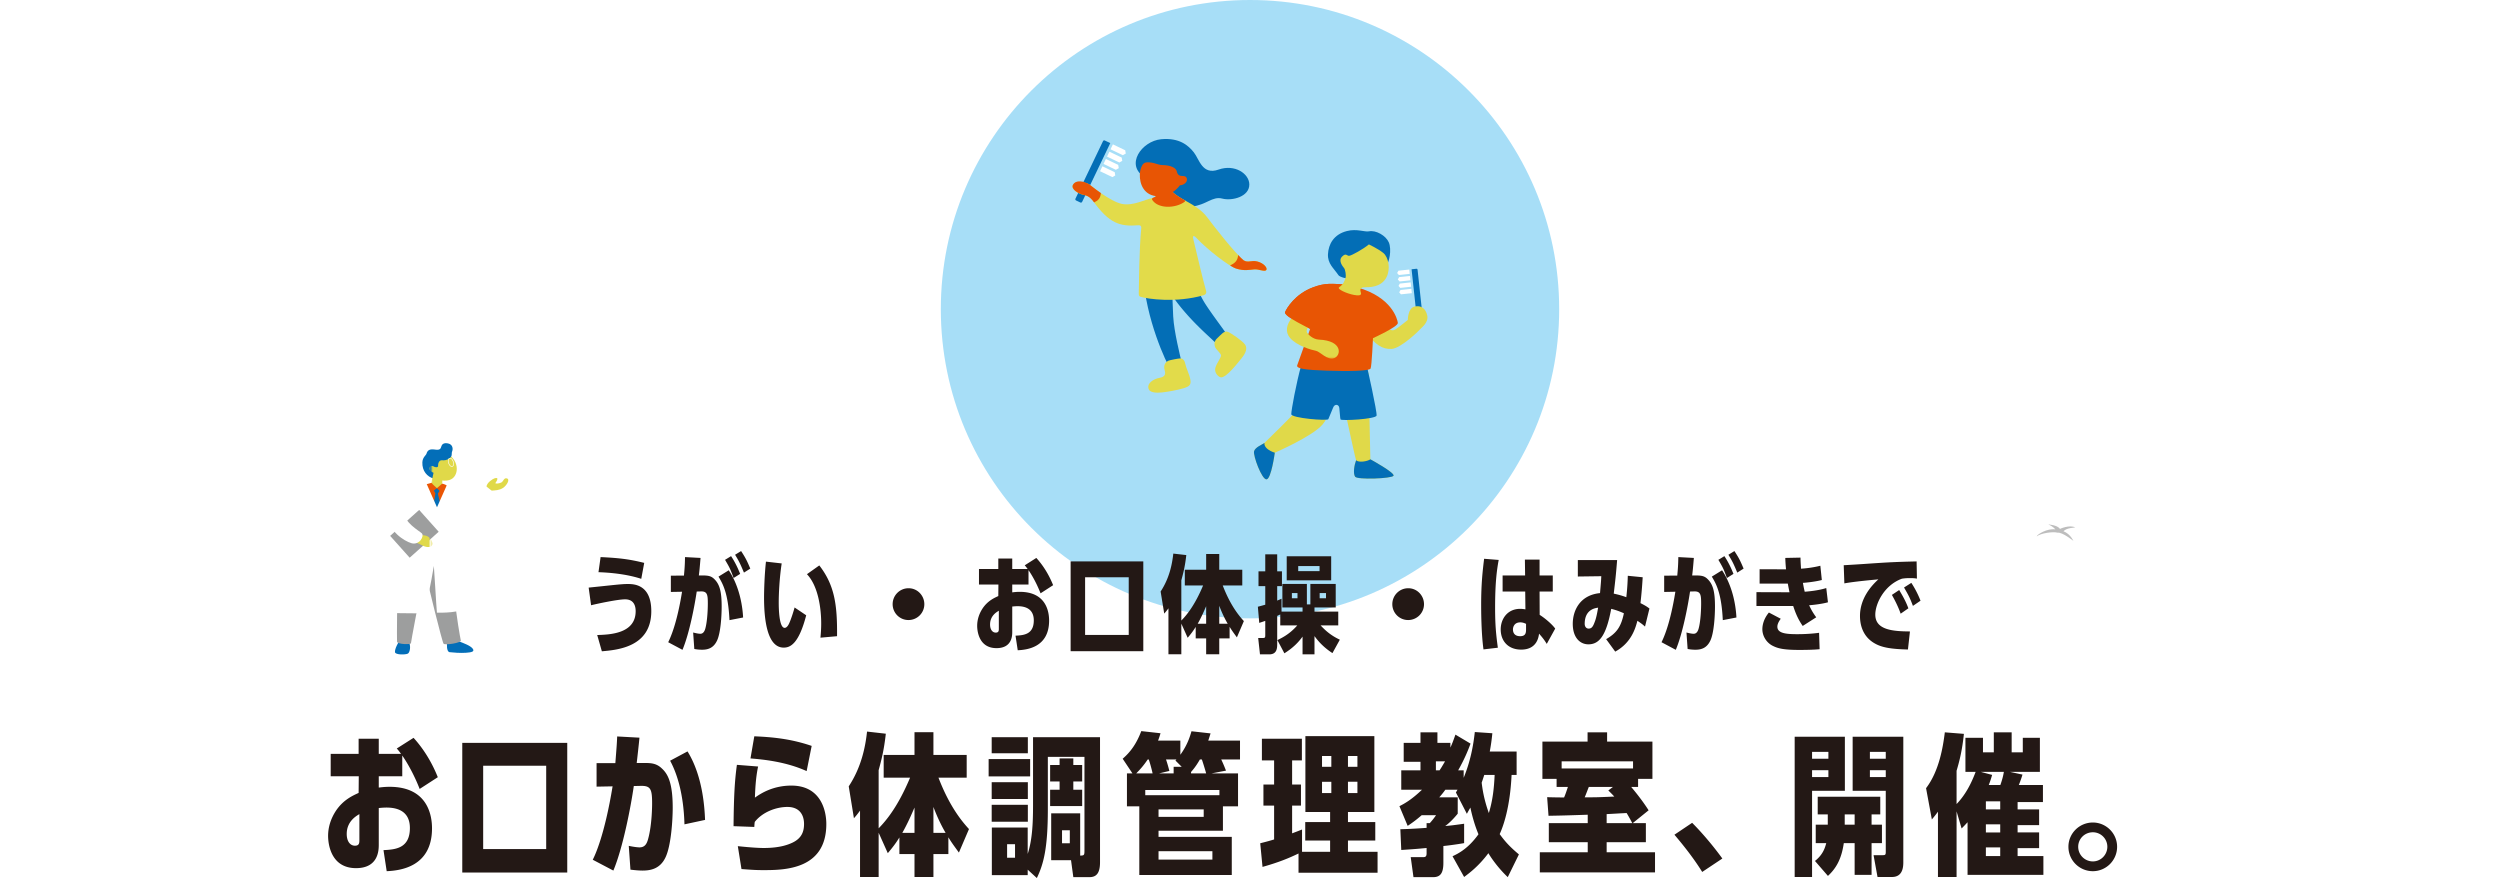 <svg xmlns="http://www.w3.org/2000/svg" xmlns:xlink="http://www.w3.org/1999/xlink" viewBox="0 0 1065 374.051" xml:space="preserve"><pattern x="32.808" y="1960.865" width="38.132" height="38.132" patternUnits="userSpaceOnUse" id="g" viewBox="0 -38.132 38.132 38.132" overflow="visible"><path fill="none" d="M0-38.132h38.132V0H0z"/><path fill="#E0D949" d="M0-38.132h38.132V0H0z"/></pattern><pattern x="32.808" y="1960.865" width="38.132" height="38.132" patternUnits="userSpaceOnUse" id="a" viewBox="0 -38.132 38.132 38.132" overflow="visible"><path fill="none" d="M0-38.132h38.132V0H0z"/><path fill="#E0D949" d="M0-38.132h38.132V0H0z"/></pattern><circle fill="#A7DEF7" cx="532.5" cy="131.713" r="131.713"/><g fill="#231815"><path d="M254.412 270.525c5.22-.18 16.38-.495 16.38-10.169 0-2.16-.721-5.04-4.5-5.04-3.15 0-11.97 1.89-14.489 2.52l-1.035-7.515c1.305-.135 7.02-.72 8.189-.855 5.175-.54 6.795-.675 8.415-.675 2.43 0 10.079 0 10.079 11.564 0 15.344-14.489 16.514-21.059 17.099l-1.98-6.929zm18.765-23.939c-4.635-1.53-10.755-2.565-18.225-2.835l.9-6.435c8.189.405 12.194.9 18.584 2.475l-1.259 6.795zM298.43 237.677c-.36 4.365-.45 5.31-.72 7.47h1.71c2.744 0 3.779.45 4.949 1.62 2.205 2.205 3.061 5.265 3.061 11.609 0 3.87-.405 11.25-1.98 14.535-1.35 2.834-3.42 3.87-6.3 3.87-1.484 0-2.34-.135-3.375-.315l-.495-7.02c1.71.45 2.655.54 3.016.54.449 0 1.62-.045 2.205-2.34.854-3.195 1.034-8.37 1.034-10.529 0-3.78-.225-5.265-3.015-5.175l-1.71.045c-.854 5.76-3.104 17.819-6.074 24.839l-6.075-3.24c.81-1.665 3.645-7.515 5.895-21.509l-4.77.09v-6.93l5.58-.045c.27-2.925.404-4.635.449-7.875l6.615.36zm12.329 26.504c-.54-11.475-2.835-15.479-4.68-18.539l4.365-2.7c4.994 7.515 5.939 16.424 6.119 20.114l-5.804 1.125zm1.755-17.954c-1.395-3.78-1.574-4.23-3.645-7.74l2.565-1.575c1.979 2.97 3.104 5.669 3.869 7.56l-2.789 1.755zm4.41-2.295c-1.35-3.195-1.845-4.455-3.78-7.605l2.565-1.575c2.07 3.15 2.655 4.5 3.915 7.47l-2.7 1.71zM343.443 262.111c-3.195 12.33-6.885 13.77-9.585 13.77-7.2 0-8.37-12.464-8.37-21.329 0-2.88.181-9.585.811-15.299l6.705.765c-.945 6.12-1.261 12.915-1.261 16.604 0 2.61.136 10.845 2.521 10.845.944 0 1.619-1.26 1.89-1.845.81-1.71 2.024-5.535 2.34-6.84l4.949 3.329zm6.074 9.539c.135-1.53.315-3.51.315-6.075 0-6.39-1.26-15.929-6.075-20.969l5.265-3.735c6.525 8.415 7.695 16.785 7.56 30.149l-7.065.63zM393.765 257.386a6.741 6.741 0 0 1-6.75 6.75c-3.779 0-6.749-3.06-6.749-6.75 0-3.78 3.06-6.795 6.749-6.795 3.69-.045 6.75 3.015 6.75 6.795zM425.278 237.947h5.939v4.455h6.57c-.45-.585-.72-.99-1.26-1.575l4.949-3.15c4.095 4.5 6.21 9.27 7.155 11.61l-5.355 3.465c-1.755-4.5-3.869-8.055-5.13-9.855v6.12h-6.93v3.33c.766-.09 1.755-.225 3.195-.225 11.52 0 12.51 8.865 12.51 12.24 0 11.52-9.585 12.464-13.365 12.645l-.944-6.21c3.42-.18 7.784-.45 7.784-6.524 0-4.275-2.744-6.03-6.885-6.03-.989 0-1.71.09-2.295.135v10.754c0 1.53 0 6.975-6.704 6.975-7.965 0-8.235-8.19-8.235-9.495 0-2.7.855-5.22 2.341-7.47 2.159-3.195 4.904-4.41 6.659-5.22l.045-4.905h-8.279v-6.615h8.234v-4.455zm.224 22.229c-.899.54-3.734 2.115-3.734 5.85 0 2.205 1.035 3.465 2.43 3.465 1.305 0 1.305-.9 1.305-1.71v-7.605zM456.088 239.162h30.959v38.249h-30.959v-38.249zm24.749 6.75h-18.584v24.569h18.584v-24.569zM504.732 249.421v-6.705h9.09v-6.705h5.58v6.705h9.81v6.705h-8.325c3.33 8.685 7.065 13.049 9 15.165l-2.97 6.93c-1.575-2.16-2.205-3.015-3.104-4.5v4.95h-4.41v6.75h-5.58v-6.75h-4.455v-4.905c-1.034 1.665-1.8 2.7-3.419 4.635l-2.7-6.03v13.05h-5.49v-19.574c-.854 1.17-1.125 1.485-1.8 2.25l-1.529-9.405c3.734-5.67 4.904-11.609 5.399-16.154l5.535.63c-.54 4.905-1.306 7.785-2.115 10.754v17.145c2.43-2.475 5.805-6.66 9.27-14.939h-7.787zm9.089 16.29v-7.47c-1.035 2.385-2.069 4.77-3.6 7.47h3.6zm5.581 0h3.6c-.45-.765-2.069-3.555-3.6-7.65v7.65zM567.622 278.22c-4.095-2.655-6.3-5.4-7.649-7.245v7.785h-5.085v-7.56c-1.574 2.16-3.779 4.635-7.739 7.109l-2.97-5.625c1.71-.855 5.085-2.385 8.459-6.255h-7.244v-4.68l-1.305.63v12.104c0 2.07-.36 4.275-3.42 4.275h-3.915l-.766-6.975h1.936c.99 0 1.08-.18 1.08-1.305v-5.985c-.811.27-1.26.45-2.565.855l-.585-6.885c1.396-.36 1.845-.495 3.15-.855v-7.919h-2.88v-6.3h2.88v-7.245h5.085v7.245h2.024v6.3h-2.024v6.165c.944-.405 1.215-.495 1.845-.81v5.49h8.954v-1.755h-8.595v-10.034h10.44v8.729h1.484v-8.729h10.8v10.034h-9.045v1.755h10.125v5.895h-7.515c1.665 1.755 4.005 4.14 8.189 6.075l-3.149 5.716zm-19.483-31.004v-10.259h18.943v10.259h-18.943zm4.59 5.445h-2.386v2.205h2.386v-2.205zm9.404-11.519h-9.09v2.16h9.09v-2.16zm2.745 11.519h-2.7v2.205h2.7v-2.205zM606.628 257.386a6.741 6.741 0 0 1-6.75 6.75c-3.779 0-6.749-3.06-6.749-6.75 0-3.78 3.06-6.795 6.749-6.795 3.691-.045 6.75 3.015 6.75 6.795zM631.962 276.645c-.989-7.064-.989-17.144-.989-19.079 0-8.91.63-14.399 1.26-19.529l6.21.495c-.766 4.095-1.53 9.63-1.53 20.249 0 7.515.405 11.52 1.17 17.145l-6.121.719zm17.64-38.248h6.255v6.75h5.625v6.84h-5.625l.045 9.944c2.475 1.575 5.31 4.05 6.614 5.85l-3.6 6.524c-1.08-1.8-1.979-2.88-3.284-4.365-.181 1.44-.9 6.795-7.605 6.795-5.624 0-8.729-3.735-8.729-8.595 0-4.455 2.835-8.775 8.325-8.775.854 0 1.664.135 2.204.225l-.09-7.604h-9.629v-6.84h9.584l-.09-6.749zm.495 27.359c-.495-.225-1.35-.63-2.43-.63-2.835 0-3.15 2.34-3.15 3.015 0 1.53.811 2.88 3.061 2.88 2.52 0 2.52-1.665 2.52-3.15v-2.115zM700.775 266.926c-.72-.675-1.26-1.125-3.24-2.475-.81 3.015-2.475 9.314-9.449 13.14l-3.87-5.31c4.41-2.565 6.345-5.175 7.56-11.024-2.024-.9-3.42-1.395-5.399-1.89-2.16 11.655-5.22 15.12-9.72 15.12-3.51 0-6.66-2.79-6.66-8.729 0-5.58 2.971-12.24 11.61-13.095.404-4.68.449-5.175.539-7.2l-9.989.135v-7.02h16.739c-.54 6.795-.81 8.91-1.439 14.31 1.215.27 3.06.675 5.354 1.53.495-4.41.585-7.515.63-9.134l6.345.63c-.27 4.41-.495 6.975-.945 11.024 2.25 1.125 2.926 1.62 3.825 2.295l-1.891 7.693zm-24.03.855c1.395 0 1.935-.9 2.835-3.465.315-.945.675-2.25 1.215-5.445-4.949.585-5.67 4.365-5.715 6.705-.045 1.44.72 2.205 1.665 2.205zM721.582 237.677c-.36 4.365-.45 5.31-.72 7.47h1.71c2.744 0 3.779.45 4.949 1.62 2.205 2.205 3.061 5.265 3.061 11.609 0 3.87-.405 11.25-1.98 14.535-1.35 2.834-3.42 3.87-6.3 3.87-1.484 0-2.34-.135-3.375-.315l-.495-7.02c1.71.45 2.655.54 3.016.54.449 0 1.62-.045 2.205-2.34.854-3.195 1.034-8.37 1.034-10.529 0-3.78-.225-5.265-3.015-5.175l-1.71.045c-.854 5.76-3.104 17.819-6.074 24.839l-6.075-3.24c.81-1.665 3.645-7.515 5.895-21.509l-4.77.09v-6.93l5.58-.045c.27-2.925.404-4.635.449-7.875l6.615.36zm12.329 26.504c-.54-11.475-2.835-15.479-4.68-18.539l4.365-2.7c4.994 7.515 5.939 16.424 6.119 20.114l-5.804 1.125zm1.755-17.954c-1.395-3.78-1.574-4.23-3.645-7.74l2.565-1.575c1.979 2.97 3.104 5.669 3.869 7.56l-2.789 1.755zm4.41-2.295c-1.35-3.195-1.845-4.455-3.78-7.605l2.565-1.575c2.07 3.15 2.655 4.5 3.915 7.47l-2.7 1.71zM767.008 237.542c.046 2.205.136 3.06.226 4.725 2.114-.135 5.22-.495 8.234-1.26l.63 6.075c-2.654.72-6.93 1.17-8.055 1.215.36 2.07.495 2.61.766 3.78 1.305-.09 5.895-.495 9.179-1.575l.721 6.075c-2.25.63-5.625 1.08-8.01 1.26.63 1.35 1.305 2.79 3.015 5.13l-5.76 3.69c-2.024-2.925-3.06-5.49-4.05-8.505h-15.659v-5.895l13.68.045h.404c-.495-2.385-.54-2.7-.72-3.69h-12.015v-6.12l11.25.045c-.136-1.62-.226-2.475-.315-4.86l6.479-.135zm8.146 39.013c-2.431.27-6.12.315-8.64.315-6.795 0-9.135-.675-11.16-1.665-2.7-1.26-4.59-4.14-4.59-7.155 0-1.71.54-4.41 2.79-7.11l5.04 2.655c-1.08 1.485-1.44 2.52-1.44 3.375 0 2.835 3.735 3.195 8.415 3.195 3.06 0 6.345-.18 9.359-.585l.226 6.975zM812.785 276.69c-7.739-.18-11.294-.99-14.084-2.565-6.075-3.375-6.345-9.675-6.345-11.745 0-7.604 5.04-13.049 7.829-15.569-1.17.09-10.529.945-14.489 1.71l-.27-7.74c1.8-.09 8.279-.495 10.709-.675 9.271-.63 11.52-.72 20.34-.945l.135 7.335c-.765-.135-1.35-.225-2.925-.225-1.98 0-3.015.18-3.51.27-7.56 2.79-11.295 10.665-11.295 15.299 0 6.525 7.47 7.11 14.76 7.155l-.855 7.695zm-3.104-15.254c-1.17-3.375-2.88-6.48-3.735-8.01l3.105-2.07c1.125 1.89 2.745 4.544 3.915 7.785l-3.285 2.295zm5.22-3.33c-1.395-3.735-1.979-4.68-3.78-7.83l3.105-1.98c.585.9 2.43 3.735 3.915 7.604l-3.24 2.206zM152.774 314.704h8.58v6.435h9.49c-.65-.845-1.04-1.43-1.82-2.275l7.15-4.55c5.915 6.5 8.971 13.39 10.335 16.771l-7.734 5.005c-2.535-6.5-5.591-11.636-7.411-14.236v8.84h-10.01v4.811c1.104-.13 2.535-.325 4.615-.325 16.641 0 18.07 12.806 18.07 17.681 0 16.641-13.846 18.006-19.306 18.266l-1.365-8.97c4.94-.26 11.246-.65 11.246-9.425 0-6.175-3.966-8.71-9.945-8.71-1.431 0-2.471.13-3.315.195v15.536c0 2.21 0 10.076-9.686 10.076-11.506 0-11.896-11.831-11.896-13.716 0-3.9 1.235-7.54 3.38-10.791 3.12-4.615 7.086-6.37 9.621-7.54l.064-7.085h-11.96v-9.555h11.896v-6.438zm.324 32.11c-1.3.78-5.395 3.055-5.395 8.451 0 3.185 1.495 5.005 3.51 5.005 1.885 0 1.885-1.3 1.885-2.47v-10.986zM196.927 316.458h44.721v55.252h-44.721v-55.252zm35.751 9.751h-26.846V361.7h26.846v-35.491zM272.405 314.249c-.13 1.69-.976 9.23-1.17 10.79h3.444c2.666 0 4.94.13 7.216 2.275 2.34 2.145 4.68 5.59 4.68 16.771 0 5.395-.715 16.25-3.055 21.126-2.34 5.005-6.5 5.655-9.815 5.655-1.69 0-3.445-.195-5.135-.39l-.716-10.141c2.08.455 3.836.65 4.551.65 2.145 0 3.055-1.3 3.64-3.38 1.756-6.175 1.756-14.755 1.756-15.341 0-6.24-.65-7.605-5.07-7.475l-2.73.065c-1.3 9.036-4.68 26.456-8.71 36.012l-8.775-4.615c.975-1.95 5.005-10.335 8.45-31.267l-6.825.13v-10.01h7.995c.52-6.695.65-8.061.78-11.375l9.489.52zm19.175 36.921c-.391-13.846-3.511-22.296-6.11-27.106l7.41-3.965c6.63 10.66 7.28 24.506 7.476 29.186l-8.776 1.885zM314.309 360.465c6.175.65 9.36.78 11.05.78 7.15 0 10.66-1.56 12.091-2.21 4.225-1.95 5.07-5.005 5.07-8.061 0-3.445-1.625-7.215-7.086-7.215-4.68 0-10.53 2.08-13.91 6.371-.13.91-.13 1.3-.195 2.145l-8.84-.325c.13-13.391.52-19.5 1.43-26.131l9.035.715c-1.04 4.875-1.234 9.88-1.364 13.261 2.535-1.82 7.735-5.135 15.535-5.135 12.351 0 14.886 10.335 14.886 16.38 0 19.501-18.006 19.631-26.846 19.631-3.706 0-5.655-.195-9.296-.455l-1.56-9.751zm29.315-31.981c-8.905-4.03-18.46-4.94-23.921-5.395l1.625-9.425c7.346.325 15.341.975 24.441 4.095l-2.145 10.725zM376.447 331.279v-9.685h13.13v-9.686h8.061v9.686h14.171v9.685h-12.025c4.81 12.546 10.205 18.851 13 21.906l-4.29 10.01c-2.275-3.12-3.186-4.355-4.485-6.5v7.15h-6.37v9.75h-8.061v-9.75h-6.435v-7.085c-1.495 2.405-2.601 3.9-4.94 6.695l-3.9-8.71v18.851h-7.93V345.32c-1.235 1.69-1.625 2.145-2.601 3.25l-2.21-13.586c5.396-8.19 7.085-16.771 7.8-23.335l7.996.91c-.78 7.085-1.886 11.246-3.056 15.536v24.766c3.511-3.575 8.386-9.621 13.391-21.581h-11.246zm13.13 23.531v-10.79c-1.495 3.445-2.99 6.89-5.2 10.791h5.2zm8.061 0h5.2c-.649-1.105-2.99-5.135-5.2-11.051v11.051zM438.839 323.349v7.41h-17.68v-7.41h17.68zm-.975-9.296v6.825h-15.405v-6.825h15.405zm0 19.176v7.15h-15.405v-7.15h15.405zm0 9.621v7.215h-15.405v-7.215h15.405zm2.21-28.797h28.536v53.302c0 4.615-1.56 6.305-4.485 6.305h-6.89l-.976-7.215h-8.45V346.49h12.351v18.005c1.82-.065 1.82-.195 1.82-2.665v-39.392h-15.6v22.296c0 16.641-1.82 23.336-4.681 29.316l-3.899-3.575v2.34h-15.276v-20.281H437.8v11.246c1.885-5.85 2.274-12.61 2.274-20.736v-28.991zm-7.669 45.567h-3.38v5.785h3.38v-5.785zm18.98-36.531h5.851v2.795h3.77v7.02h-3.77v3.51h3.77v6.956h-13.65v-6.956h4.03v-3.51h-4.03v-7.02h4.03v-2.795zm4.355 30.616h-3.315v5.525h3.315v-5.525zM527.403 329.459V343.5h-6.436v10.4h-27.431v2.6h31.201v16.25h-39.392V343.5h-5.266v-14.041h2.341l-4.16-6.24c3.314-2.86 5.85-6.305 7.93-11.766l8.19.91a35.252 35.252 0 0 1-1.04 3.12h9.49v6.045c3.056-4.226 4.096-7.8 4.745-10.011l8.126.91c-.391 1.235-.521 1.69-.976 3.055h13.521v8.06h-7.995a64.947 64.947 0 0 1 2.015 4.746l-6.11 1.17h11.247zm-38.482-5.916c-1.82 2.666-2.99 3.965-4.875 5.916h6.955c-.391-1.885-1.17-4.615-1.625-5.916h-.455zm30.551 15.211v-2.21h-31.591v2.21h31.591zm-6.695 6.045h-19.24v3.186h19.24v-3.186zm3.705 17.811h-22.945v3.575h22.945v-3.575zm-16.511-35.946h3.445l-2.665-2.665c.13-.195.195-.195.391-.455h-4.421c.195.521.78 2.275 1.431 4.875l-4.355 1.04h6.175v-2.795zm11.181-3.121c-.845 1.43-1.82 3.12-3.77 5.331v.585h6.435c-.52-1.95-1.56-5.2-1.82-5.916h-.845zM566.629 358.06h-10.596v-7.865h10.596v-4.29h-10.53v-32.307h29.381v32.307h-11.246v4.29h11.636v7.865h-11.636v4.81h12.611v8.905h-33.672v-8.19c-4.29 2.08-8.646 3.835-15.34 5.72l-.976-10.075c3.575-.91 4.226-1.105 5.915-1.625v-14.431h-4.55v-8.97h4.55v-10.271h-5.2v-9.23h17.031v9.23h-4.16v10.271h3.77v8.97h-3.77v11.831c2.6-.975 2.859-1.105 4.225-1.625v9.49h11.961v-4.81zm.52-36.011h-3.965v4.615h3.965v-4.615zm-3.965 10.985v4.81h3.965v-4.81h-3.965zm15.08-6.37v-4.615h-4.03v4.615h4.03zm-4.03 11.18h4.03v-4.81h-4.03v4.81zM642.308 373.661c-4.615-4.355-7.67-9.166-8.255-10.206-4.226 5.655-8.256 8.581-10.336 10.141l-4.94-8.84c2.405-1.105 6.695-3.25 11.051-9.36-1.69-4.03-2.795-8.255-3.445-11.375-.78 1.365-.975 1.69-1.495 2.665l-4.68-9.1c.455-.715.52-.91.715-1.17h-5.2c-.715.975-1.17 1.625-2.601 3.25h7.866v6.955c-2.405 2.99-4.485 4.68-5.331 5.265 3.186-.26 6.176-.715 8.061-.975v8.255c-3.575.65-8.061 1.17-8.84 1.235v7.15c0 4.225-1.171 6.11-4.29 6.11h-8.451l-1.17-8.516h5.33c.976 0 1.431-.325 1.431-1.625v-2.275c-4.16.39-4.811.455-10.791.845l-.39-8.84c2.535-.065 5.915-.195 11.181-.585v-2.015h1.365a28.901 28.901 0 0 0 2.665-3.38h-6.11c-2.275 1.95-3.641 2.99-5.98 4.55l-3.51-8.385c1.885-.975 4.939-2.535 9.62-7.021h-8.841v-8.255h8.19v-3.64h-7.15v-8.06h7.15v-4.485h7.216v4.485h5.524v2.015c.78-1.69 1.235-2.925 2.146-5.525l6.436 3.835c-1.105 2.99-2.535 6.5-5.266 11.375h2.34v3.186c2.796-6.826 4.096-13.456 4.745-19.501l7.476.52c-.325 3.185-.585 4.94-1.104 7.8h11.44v9.945h-2.146c-.65 14.105-3.64 22.101-5.07 25.221 2.21 3.055 4.226 5.33 8.19 8.645l-4.746 9.686zm-30.616-49.337v3.835h1.561c.779-1.17.975-1.495 2.34-3.835h-3.901zm20.605 5.785a99.007 99.007 0 0 1-1.104 3.315c.325 2.6.91 6.955 3.055 12.935 1.69-5.59 2.21-10.595 2.471-16.25h-4.422zM703.933 315.938v15.86h-6.109v3.445h-2.926c3.705 4.42 5.916 7.605 7.41 9.945l-6.76 5.46h5.59v8.125h-16.705v4.29h20.605v8.581h-49.077v-8.581h20.411v-4.29h-16.575v-8.125h16.575v-3.575c-11.375.39-13.586.39-16.706.455l-.585-7.931c1.17.065 6.24.13 7.216.13.585-1.3 1.17-3.12 1.625-4.485h-4.811v-3.445h-6.045v-15.86h19.24v-3.965h8.32v3.965h19.307zm-8.255 11.441v-3.055h-30.421v3.055h30.421zm-18.851 7.865c-.715 1.82-1.495 3.9-1.755 4.42 4.615 0 5.395 0 12.61-.325-1.04-1.17-1.561-1.625-2.535-2.6l1.95-1.495h-10.27zm7.606 15.406h10.92c-.13-.195-1.104-2.146-2.405-4.291-4.095.195-4.55.26-8.515.455v3.836zM725.141 371.451c-4.16-6.695-9.035-12.546-11.831-15.861l7.541-5.07c4.55 4.55 9.295 10.271 12.87 15.211l-8.58 5.72zM771.94 336.869v36.727h-7.41v-59.737h21.386v23.011H771.94zm6.955-13.65v-2.925h-6.955v2.925h6.955zm-6.955 4.875v2.925h6.955v-2.925h-6.955zm25.35 23.206h4.42v7.865h-4.42v13.521h-7.215v-13.521h-4.615c-.976 6.76-3.25 10.726-6.761 13.976l-5.524-6.37c3.185-2.535 4.16-5.135 4.81-7.605H773.5V351.3h5.136v-4.355h-4.29v-7.541h26.65v7.541h-3.705v4.355zm-11.44-4.355v4.355h4.226v-4.355h-4.226zm3.38-10.076v-23.011h21.581v53.302c0 1.69 0 6.436-4.81 6.436h-6.176l-1.689-9.295h3.899c1.04 0 1.301-.13 1.301-1.365V336.87H789.23zm14.106-13.65v-2.925h-6.761v2.925h6.761zm-6.761 7.8h6.761v-2.925h-6.761v2.925zM833.5 345.645v27.951h-7.931v-27.821c-.845 1.17-1.3 1.755-2.6 3.315l-2.471-13.326c5.525-7.215 7.216-17.421 7.996-23.791l8.125.65c-.715 6.89-1.82 11.375-3.12 15.73v14.17c3.771-3.9 6.24-8.71 8.125-13.715h-4.354v-14.496h7.475v6.175h4.615v-8.516h7.605v8.516h4.745v-6.175h7.28v14.496h-12.806l5.396 1.17c-.65 2.21-1.43 4.095-1.561 4.42h10.271v7.28H859.5v3.12h9.165v6.695H859.5v3.12h9.165v6.695H859.5v3.38h10.985v7.995H838.18V350.26a57.374 57.374 0 0 1-2.535 2.665l-2.145-7.28zm18.655-11.246c.91-2.535 1.301-4.42 1.495-5.59h-9.88l4.875 1.3c-.521 1.82-.78 2.6-1.43 4.29h4.94zm-6.174 6.955v3.445h6.11v-3.445h-6.11zm0 9.816v3.445h6.11v-3.445h-6.11zm0 9.815v3.706h6.11v-3.706h-6.11zM901.886 360.725c0 5.785-4.68 10.4-10.335 10.4-5.721 0-10.4-4.615-10.4-10.4 0-5.72 4.68-10.335 10.4-10.335 5.655 0 10.335 4.615 10.335 10.335zm-16.575 0a6.242 6.242 0 0 0 6.24 6.24c3.444 0 6.175-2.86 6.175-6.24s-2.73-6.175-6.175-6.175-6.24 2.73-6.24 6.175z"/></g><path fill="#FFF" d="m597.874 115.087-2.143.231-.553.993.748.855 2.147-.233 2.472-.267-.098-.921-.101-.925zM598.17 117.826l-2.147.234-.553.994.752.852 2.147-.23 2.472-.268-.099-.923-.1-.925zM598.466 120.567l-2.147.234-.553.994.751.852 2.147-.23 2.472-.268-.098-.923-.101-.925zM598.761 123.308l-2.147.234-.553.994.752.852 2.145-.23 2.474-.268-.101-.923-.098-.925z"/><path fill="#036EB6" d="m603.379 114.493-2.047.218 2.375 22.043a.457.457 0 0 0 .504.403l1.59-.171a.459.459 0 0 0 .407-.504l-2.326-21.585a.459.459 0 0 0-.503-.404"/><pattern id="b" xlink:href="#a" patternTransform="matrix(2.446 0 0 -2.446 -13379.066 -774.313)"/><path fill="url(#b)" d="M553.29 167.367c-.126 2.397 0 6.183-.126 6.687-.128.504-13.754 14.006-14.512 14.638-.758.63-3.908 1.765-4.416 3.533-.504 1.765 3.283 12.113 5.302 11.985 2.017-.124 3.533-11.355 3.533-11.355s16.023-6.941 20.314-11.985c4.29-5.048 4.29-13.125 4.29-13.125"/><path fill="#036EB6" d="M534.236 192.225c-.504 1.765 3.283 12.113 5.298 11.987 2.021-.128 3.533-11.355 3.533-11.355-2.397-.758-4.666-2.271-4.414-4.164-.758.631-3.913 1.766-4.417 3.532"/><pattern id="c" xlink:href="#a" patternTransform="matrix(2.446 0 0 -2.446 -13379.066 -774.313)"/><path fill="url(#c)" d="M569.869 160.424s7.425 34.967 7.831 35.642c-.809 2.161-1.35 5.67-.405 7.022.945 1.348 15.527.809 16.336-.407.811-1.212-9.856-7.018-9.856-7.018s-.811-35.375-.811-36.858"/><path fill="#036EB6" d="M577.7 196.068c-.809 2.161-1.352 5.67-.405 7.022.945 1.348 15.527.809 16.336-.405.809-1.216-9.854-7.022-9.854-7.022-1.352.944-4.997 1.485-6.077.405M554.36 155.459c-2.137 7.632-4.276 19.235-4.276 20.967 0 1.73 15.472 2.95 15.779 2.139.305-.817 1.789-4.188 2.033-4.887.612-1.73 2.444-1.527 2.649.1.201 1.629.305 4.174.508 4.887.203.71 15.063-.1 15.368-1.628.305-1.527-4.172-21.374-4.172-21.374"/><pattern id="d" xlink:href="#a" patternTransform="matrix(2.446 0 0 -2.446 -13379.066 -774.313)"/><path fill="url(#d)" d="M581.74 141.413c4.172 5.499 7.126 7.431 11.094 7.226 3.969-.205 11.91-8.008 12.318-8.549.405-.541 3.527-2.72 2.85-5.699-.677-2.982-2.58-4.459-5.426-3.782-2.844.677-2.844 5.687-2.844 5.687s-4.048 3.285-5.371 4.099c-1.323.813-3.357 0-5.495-2.749"/><path fill="#E85504" d="M573.801 121.26c-6.412-.405-9.187-.876-14.658 1.222-7.427 2.85-10.991 8.754-11.704 10.481-.712 1.732 10.686 7.126 10.686 7.126s-4.887 13.943-5.497 15.47c-.608 1.527 3.564 2.037 12.518 2.342 8.958.305 18.22.201 18.729-.917.51-1.12 1.017-12.926 1.017-12.926s10.79-4.887 10.586-6.514c-.205-1.628-2.545-10.891-17.098-15.063"/><pattern id="e" xlink:href="#a" patternTransform="matrix(2.446 0 0 -2.446 -13379.066 -774.313)"/><path fill="url(#e)" d="M551.002 134.593c-3.562 3.971-3.289 7.126-1.527 9.263 2.85 3.46 9.273 5.247 11.076 5.575 1.801.327 4.916 4.263 7.866 3.111 2.95-1.145 3.631-7.439-6.555-7.866-2.615-.108-4.688-2.324-5.06-2.958-.71-1.222 1.222-3.564 1.222-3.564"/><path fill="#E85504" d="M573.801 121.26c-6.412-.405-9.187-.876-14.658 1.222-7.427 2.85-10.991 8.754-11.704 10.481-.712 1.732 10.686 7.126 10.686 7.126"/><path fill="#036EB6" d="M590.059 113.913c1.925-1.814 2.83-7.742 1.584-10.647-1.244-2.901-5.469-5.321-8.49-4.717-1.813.364-5.121-1.218-9.397-.12-5.662 1.452-7.811 5.686-8.039 9.799-.224 4.113 2.493 6.048 4.418 8.952.602.907 3.845 1.692 5.998 1.692"/><pattern id="f" xlink:href="#a" patternTransform="matrix(2.446 0 0 -2.446 -13379.066 -774.313)"/><path fill="url(#f)" d="M583.153 104.114c-2.49 2.057-7.132 4.595-8.264 4.837-1.132.242-1.36-1.448-3.172.364-1.809 1.814.455 4.355.907 4.961.453.604.905 3.023.565 4.111-.34 1.09-.791 2.663-2.716 3.993-1.023.707 3.056 2.661 6.341 3.265 3.283.606 3.168-.362 2.83-1.33-.34-.966-.112-1.935 1.696-1.935 1.812 0 7.02.122 9.283-4.235 1.83-3.515.909-8.588-1.356-10.401-2.265-1.815-6.114-3.63-6.114-3.63"/><g><path fill="#FFF" d="m473.59 62.548-.501 1.051 2.808 1.344 2.436 1.167 1.244-.697-.238-1.405-2.437-1.165-2.808-1.346zM472.101 65.662l-.506 1.051 2.812 1.344 2.437 1.167 1.243-.697-.238-1.403-2.438-1.171-2.806-1.342zM470.609 68.774l-.503 1.053 2.812 1.342 2.434 1.167 1.244-.697-.238-1.403-2.436-1.169-2.807-1.344zM469.118 71.886l-.5 1.051 2.809 1.344 2.436 1.167 1.242-.697-.238-1.403-2.437-1.165-2.806-1.344z"/><path fill="#036EB6" d="m470.646 59.851 2.324 1.11-11.985 25.035a.578.578 0 0 1-.764.268l-1.807-.864a.574.574 0 0 1-.268-.764l11.737-24.513a.573.573 0 0 1 .763-.272M492.442 111.176c3.68 16.332 21.544 31.037 24.661 34.172 3.113 3.135 7.632.575 6.26-1.748-1.372-2.32-6.963-9.503-10.07-14.402-2.838-4.479-7.246-14.74-8.187-20.985"/><path fill="#E2DB4A" d="M518.48 144.141c-1.32 1.22-1.23 2.56-.882 3.621.344 1.059 2.383 2.623 2.547 3.554.165.933-1.83 3.298-2.411 5.39-.573 2.062 1.37 4.034 2.474 4.05 2.301.031 6.817-5.845 8.663-8.096 1.848-2.245 2.608-4.302 1.529-5.874-1.078-1.572-6.095-5.001-7.364-5.43-1.61-.542-2.628 1.004-4.556 2.785"/><path fill="#036EB6" d="M501.414 106.784c-2.615 6.067-1.976 21.494-1.631 28.001.346 6.506 2.987 16.935 3.662 19.859.677 2.924-5.749 1.014-5.749 1.014-3.407-6.609-11.804-27.121-10.678-45.26M487.718 75.519c-8.636-5.133-1.389-15.415 6.919-16.204 7.699-.726 11.542 2.584 13.91 5.554 2.373 2.97 3.584 9.84 10.541 7.38 6.957-2.458 13.071 1.752 13.123 6.309.057 5.249-7.362 7.146-11.562 6.038-4.198-1.104-6.825 2.777-12.9 3.377-5.418.533-10.452-3.192-13.036-8.102"/><path fill="#E2DB4A" d="M497.001 76.265c.134 8.295 11.603 8.677 17.322 16.376 2.608 3.511 11.593 15.055 15.458 18.259 1.962 1.208 3.271-.189 5.922.51 2.647.699 4.365 2.73 3.745 3.615-.62.888-3.18-.409-5.097-.266-1.921.144-4.336.764-7.839-.37-2.938-.947-12.154-8.035-16.783-12.971-.89-.949-1.818-1.425-1.397.362 1.324 5.644 4.241 17.911 5.497 22.264.185.632-.069 1.429-1.088 1.722-11.694 3.346-23.773 1.641-26.93.642-.575-.181-.708-.683-.695-1.393.087-3.847.171-18.828 1.071-27.92.083-.777-.384-1.202-1.151-1.141-8.047.683-12.522-.884-19.211-10.084-.5-.687-1.71-2.36-3.942-2.789-2.649-.512-5.707-2.56-4.824-4.294 1.248-2.442 6.463-.663 7.055-.179.594.48 8.905 7.246 13.766 8.244 4.863.998 10.033-1.954 12.995-2.476 3.865-.882 2.69-5.562 2.171-7.413"/><path fill="#E85504" d="M501.305 72.999c-.319-1.431-2.381-2.639-6.305-2.694-1.767-.022-3.686-1.348-6.542-1.137-1.01.071-1.576.746-1.785 1.094-.705 1.183-1.043 2.531-1.104 3.962-.177 4.298 1.872 9.242 7.815 9.395 5.162.138 8.268-3.314 9.271-4.7 1.248.087 3.505-1.24 2.909-2.958-.718-2.074-3.511.382-4.259-2.962M535.702 111.41c-2.649-.699-3.956.697-5.92-.51-.651-.541-1.454-1.33-2.342-2.265-.138 2.507-1.559 3.56-3.418 4.469 1.023.63 1.895 1.092 2.49 1.285 3.503 1.132 5.922.51 7.839.366 1.917-.144 4.477 1.157 5.097.268.619-.887-1.097-2.914-3.746-3.613M466.098 86.226c1.704-.805 2.645-1.647 2.893-3.969-2.566-1.773-4.578-3.446-4.877-3.651-2.013-1.37-5.808-2.259-7.055.179-.884 1.734 2.173 3.786 4.824 4.296 2.232.429 3.442 2.1 3.94 2.787.09.123.185.238.275.358"/><path fill="#E2DB4A" d="M498.583 153.418c-2.332.411-2.932 2.438-2.505 3.965.429 1.527.705 3.08-2.092 3.574-2.797.494-5.686 2.484-4.57 4.969.579 1.297 3.153 1.527 5.664 1.244 2.515-.281 6.242-.939 8.984-1.744 2.741-.803 3.409-1.561 3.025-3.735-.384-2.177-1.834-4.963-2.108-6.518-.274-1.555-1.086-2.531-2.204-2.495-1.114.036-4.194.74-4.194.74"/><path fill="#E85504" d="M504.483 85.179c-2.909-1.657-5.477-3.263-6.705-5.668-.045-.083-.091-.165-.134-.252a6.663 6.663 0 0 1-.36-1.033c-.039-.132-.089-.258-.118-.398a7.463 7.463 0 0 1-.163-1.565l-3.96.699c.478 1.696 1.315 6.15-1.669 7.213-.732.26-.634.781-.492.998 2.509 3.832 9.797 3.645 13.74.819.407-.289.102-.675-.139-.813"/></g><g><path fill="#EA5504" d="M181.805 206.25c1.041-.361 2.482-.659 2.482-.659l3.974.397s1.142.248 2.044.788l.887 7.606-5.563 5.017-6.557-4.619 2.733-8.53z"/><path fill="#036EB8" d="m185.476 210.166-.636-1.199 1.28-1.003 1.142 1.15-.734 1.174.933 3.81-.891 2.176s-.164.397-.412.412-.428-.361-.428-.361l-.899-2.287.645-3.872z"/><pattern id="h" xlink:href="#g" patternTransform="matrix(-.882 0 0 .882 -14510.433 -1438.176)"/><path fill="url(#h)" d="M206.857 209.639c.185-2.402.462-3.51 1.94-4.711 1.478-1.201 2.494-1.478 2.956-1.201.462.277-.277 1.386-.647 1.94-.369.554 1.386.369 2.402-.092 1.016-.462 1.108-2.217 2.494-1.755s-.185 3.048-1.755 4.064c-1.57 1.016-3.418 1.016-4.526 1.108-1.108.092-1.847 1.663-1.755 2.586"/><path fill="#036EB8" d="M195.437 273.189c2.01.786 4.981 1.835 5.942 3.146.961 1.311-.612 1.573-2.884 1.748s-5.68-.087-6.991-.262-1.223-3.583-.961-4.369M174.115 273.451c1.049 1.66.508 4.513-.35 4.981-.961.524-5.331.612-5.505-.612s1.398-4.544 2.534-5.331"/><path fill="#9D9E9E" d="M193.777 255.362c.612 6.991 2.272 16.429 2.534 17.477s-6.729 2.097-7.341 1.398-6.833-26.081-7.095-27.828l3.541-8.979 5.564 3.035 2.797 14.897zM179.096 252.303c-.612 3.321-4.02 20.973-4.02 21.672s-5.855.524-5.942-.612c-.087-1.136 0-21.322.437-22.808"/><path fill="#036EB8" d="M192.207 194.504c.408-.741.096-1.523.395-2.181.399-.877.444-2.97-1.754-3.428-1.913-.399-2.631.478-2.87 1.355-.239.877-.558 1.594-2.631 1.275-2.073-.319-3.189.08-3.667 1.754-.202.707-1.66 1.515-1.754 3.667-.159 3.667 2.073 6.218 4.863 6.935s4.863-2.71 4.863-2.71l2.555-6.667"/><pattern id="i" xlink:href="#g" patternTransform="matrix(-.882 0 0 .882 -14510.433 -1438.176)"/><path fill="url(#i)" d="M189.175 204.759c-3.747-.159-4.066-3.348-4.544-3.428s-1.754-.717-1.674-1.833c.08-1.116 1.196-1.196 1.754-.797.558.399 1.993.638 1.913-.319-.08-.957.478-2.391 1.594-2.312 1.116.08 1.913.08 3.293-.846.345-.231.561-.474.696-.72 2.069 1.805 2.707 4.595 2.229 6.588-.478 1.993-1.915 3.81-5.261 3.667z"/><path fill="#FFF" d="M167.91 238.977c1.527-4.485 3.257-7.996 4.543-11.395-2.128-1.013-7.299-5.649-7.3-8.091-.001-9.278 9.515-12.356 16.651-13.241l4.356 9.849 4.144-9.323c3.817 1.844 6.508 5.43 7.84 6.762 1.332 1.332 5.182-.916 8.586-6.688l5.18 4.144c-1.702 6.955-7.769 15.686-16.944 11.321-.184 8.272-.028 12.005.34 16.662.341 4.314 3.932 16.909 5.243 19.4-4.85 2.884-12.322 2.622-14.419 2.622-.262-2.622-1.18-18.876-1.311-19.924-.918 6.161-3.932 20.055-3.932 20.055-3.146.393-18.613-.131-18.613-.131 1.048-6.686 3.539-15.861 5.636-22.022z"/><pattern id="j" xlink:href="#g" patternTransform="matrix(-.882 0 0 .882 -14510.433 -1438.176)"/><path fill="url(#j)" d="m188.387 206.019-2.267 1.945-2.43-2.239 1.136-4.853 3.724 1.394z"/><ellipse transform="rotate(-18.73 192.11 196.97)" fill="none" stroke="#FFF" stroke-width=".255" stroke-miterlimit="10" cx="192.099" cy="196.961" rx="1.036" ry="1.833"/><path fill="none" d="M194.966 222.315c.091-2.065.091-5.045.091-5.045"/><path fill="#9D9E9E" d="m178.562 217.229 8.317 9.3-12.358 11.052-8.317-9.3z"/><pattern id="k" xlink:href="#g" patternTransform="matrix(-.882 0 0 .882 -14510.433 -1438.176)"/><path fill="url(#k)" d="M176.608 227.992c2.162-.241 4.691-.124 5.815.649 1.124.774 2.2 2.662 1.551 3.734-.649 1.072-2.769.712-4.105-.046-1.337-.758-3.451-1.631-4.425-1.519"/><path fill="#FFF" d="M172.242 218.011c-.354 4.466 6.27 8.049 7.449 9.189s-1.014 5.189-4.416 4.201c-3.07-.892-9.839-5.095-10.122-11.91"/></g><g><path fill="#FFF" d="M869.541 221.744c3.168-.2 3.941-4.994 10.247-4.73 6.305.262 4.99 4.73 8.67 4.991 3.678.264 11.035.789 11.56 9.459.526 8.67-.788 14.714-4.466 24.697s-2.891 18.13-6.306 18.917c-3.416.788-5.781-15.502-7.619-16.027-1.839-.525-6.306-4.73-9.195 5.519-2.891 10.246-3.153 13.398-6.306 14.187-3.152.787-3.42-10.126-5.78-16.029-3.152-7.881-7.353-14.134-7.094-29.951.262-16.026 12.085-10.772 16.289-11.033z"/><path fill="#BDBDBD" d="M884.073 224.699s-3.972.173-5.029 1.66c0 0 2.452.616 4.253 4.075 0 0-4.799-3.859-6.809-3.51-1.666-.545-7.136.155-8.846 1.584.07-.785 4.537-3.551 7.916-2.986 0 0-.692-1.117-2.977-2.113 0 0 3.806.208 4.974 1.895 0 0 3.994-1.887 6.518-.605z"/><g><path fill="#FFF" d="M921.478 212.845c-8.125 3.092-10.175 5.599-12.705 15.529-2.53-9.93-4.581-12.437-12.705-15.529 8.125-3.092 10.175-5.599 12.705-15.529 2.529 9.931 4.58 12.437 12.705 15.529z"/></g></g></svg>